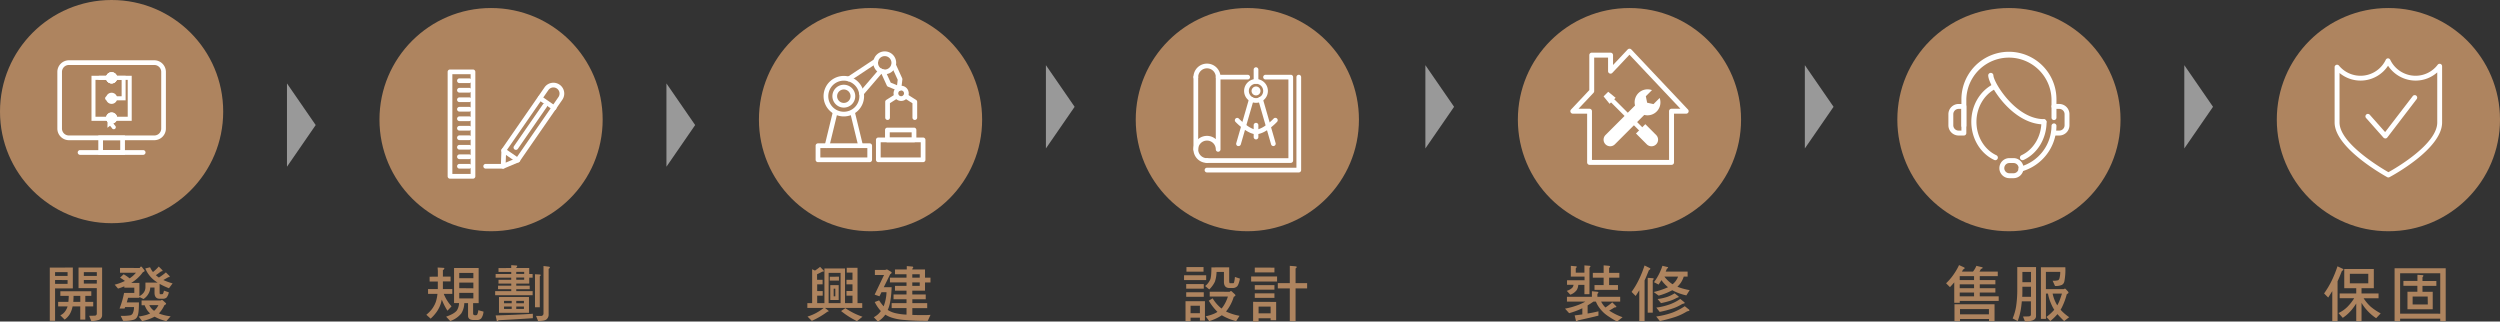 <?xml version="1.0" encoding="UTF-8"?> <svg xmlns="http://www.w3.org/2000/svg" viewBox="0 0 1220.66 157.01"><rect x="0" y="0" width="1220.66" height="157.01" fill="#333333" stroke="none"/><defs><style>.cls-1{fill:#ae845f;}.cls-2{fill:#fff;}.cls-3{fill:#999;}</style></defs><title>210708-23</title><g id="圖層_2" data-name="圖層 2"><g id="圖層_1-2" data-name="圖層 1"><circle class="cls-1" cx="54.49" cy="54.49" r="54.49"></circle><path class="cls-2" d="M75.34,68.45H33.64A5.68,5.68,0,0,1,28,62.77V35.11a5.69,5.69,0,0,1,5.68-5.68h41.7A5.69,5.69,0,0,1,81,35.11V62.77A5.68,5.68,0,0,1,75.34,68.45ZM33.64,31.73a3.38,3.38,0,0,0-3.38,3.38V62.77a3.38,3.38,0,0,0,3.38,3.38h41.7a3.38,3.38,0,0,0,3.38-3.38V35.11a3.38,3.38,0,0,0-3.38-3.38Z"></path><path class="cls-2" d="M70,75.6H39a1.16,1.16,0,0,1,0-2.31H70a1.16,1.16,0,0,1,0,2.31Z"></path><path class="cls-2" d="M61,75.6H48V66.15H61ZM50.29,73.29H58.7V68.45H50.29Z"></path><path class="cls-2" d="M64.31,59H44.67V37H64.31ZM46.62,57H62.36V39H46.62Z"></path><path class="cls-2" d="M61.33,49h-9a1,1,0,1,1,0-2h7.06V39H48.62a1,1,0,0,1,0-2H61.33Z"></path><path class="cls-2" d="M57.21,38a2.72,2.72,0,1,1-2.72-2.72A2.72,2.72,0,0,1,57.21,38Z"></path><path class="cls-2" d="M57.21,38a2.72,2.72,0,1,1-2.72-2.72A2.72,2.72,0,0,1,57.21,38Z"></path><path class="cls-2" d="M57.21,38a2.72,2.72,0,1,1-2.72-2.72A2.72,2.72,0,0,1,57.21,38Z"></path><path class="cls-2" d="M57.21,48a2.72,2.72,0,1,1-2.72-2.72A2.72,2.72,0,0,1,57.21,48Z"></path><path class="cls-2" d="M57.21,57.64a2.72,2.72,0,1,1-2.72-2.72A2.72,2.72,0,0,1,57.21,57.64Z"></path><path class="cls-2" d="M57.21,57.64a2.72,2.72,0,1,1-2.72-2.72A2.72,2.72,0,0,1,57.21,57.64Z"></path><path class="cls-2" d="M56.54,59.13l-4-.82-.09,4.08,1.28-1,.91,1.14a1,1,0,1,0,1.53-1.21l-.91-1.15Z"></path><path class="cls-1" d="M35.56,130.64v10.17H26.89v15.84H24.31v-26ZM33,134.72v-1.86H26.89v1.86Zm0,3.87v-1.86H26.89v1.86Zm11.58,3.63v2.25H41.65v2.91h3.87v2.22H41.65v6.45H39.19V149.6H35.44a12.22,12.22,0,0,1-1.35,3.75,9.67,9.67,0,0,1-2.52,2.7l-2.1-2.1A5.78,5.78,0,0,0,31.81,152,7.6,7.6,0,0,0,33,149.6H28.39v-2.22h5c.09-.84.15-1.8.18-2.91H29.47v-2.25Zm-5.37,2.25h-3.3c0,1.14-.06,2.1-.12,2.91h3.42Zm10.65-13.83v23.19a2.46,2.46,0,0,1-2.07,2.49,11.84,11.84,0,0,1-3.21.45l-1.05-2.58,2.64-.06A1,1,0,0,0,47.26,153v-12.3H38.35V130.64H49.84Zm-2.58,4.08v-1.86H40.93v1.86Zm0,2H40.93v1.74h6.33Z"></path><path class="cls-1" d="M68.2,130.85c.12-.15.21-.3.33-.48a.57.57,0,0,1,.36-.21c.18,0,.36.15.54.42l1,1.26a.72.72,0,0,1,.18.42c0,.21-.27.42-.81.6a19.63,19.63,0,0,1-5.73,5.28h4v6.45a6.05,6.05,0,0,0,2.1-1.74,4.35,4.35,0,0,0,.84-2.49V138H77a16.63,16.63,0,0,1-1.86-1.29,14.44,14.44,0,0,1-4.2-5.64l2.34-.57a11,11,0,0,0,1.41,2.34,22.11,22.11,0,0,0,2.82-2.7l1.71,1.71a.71.71,0,0,1,.15.39c0,.18-.24.24-.69.24-.84.66-1.71,1.29-2.58,1.89l.48.39a9,9,0,0,0,1,.75A25.34,25.34,0,0,0,81,133l1.71,1.71a.71.71,0,0,1,.15.39c0,.18-.24.24-.69.24-.81.48-1.62.93-2.43,1.38a29,29,0,0,0,4.53,1.65l-1.77,2.37a38.7,38.7,0,0,1-4.56-2.13v3.75c0,.87.06,1.29.21,1.29H79a.93.93,0,0,0,.54-.15,5,5,0,0,0,.51-1.59l2.37.81a5.25,5.25,0,0,1-1.17,2.64,3,3,0,0,1-1.89.51H78c-1.71,0-2.55-1-2.55-2.91v-2.58h-2.1a6,6,0,0,1-.84,3A7.17,7.17,0,0,1,70.06,146l-2-1v.42H62.53c-.21.78-.42,1.53-.63,2.22h5.94c0,3.54-.24,5.76-.69,6.66a2.82,2.82,0,0,1-1.89,1.83,17.18,17.18,0,0,1-5.16.54l-1.17-2.46a22.42,22.42,0,0,0,4.77-.27,1.86,1.86,0,0,0,1.14-1,7.34,7.34,0,0,0,.6-3H61.09l-.27.72H58.36a42.75,42.75,0,0,0,2.22-7.62h5v-2.58H60.7v-.66a31.33,31.33,0,0,1-3.06,1.11L56,139A26.56,26.56,0,0,0,61,137.18a27.74,27.74,0,0,0-2.37-1.62l1.74-1.65a19.66,19.66,0,0,1,2.91,2,4.29,4.29,0,0,0,.6-.42,13.09,13.09,0,0,0,2.49-2.31H58.6v-2.37Zm10.38,15.84c.21-.15.33-.24.39-.24a.94.94,0,0,1,.57.24l1.29,1.17a.61.61,0,0,1,.27.45c0,.21-.3.45-.84.72a14.85,14.85,0,0,1-2.67,4,7.84,7.84,0,0,0,1.26.48,22.94,22.94,0,0,0,4.47.93l-2.1,2.34a22.39,22.39,0,0,1-4.56-1.56l-1.17-.6a22.45,22.45,0,0,1-6.12,2.16l-1.65-2.22a32.35,32.35,0,0,0,3.9-.84,15.57,15.57,0,0,0,1.71-.69l-.09-.06a8.25,8.25,0,0,1-2.07-2.73,6,6,0,0,1-.51-1.2H69.13v-2.34Zm-5.22,3.12a6.79,6.79,0,0,0,1.89,1.95s0,0,0,0A8.91,8.91,0,0,0,77.35,149H72.91A4,4,0,0,0,73.36,149.81Z"></path><circle class="cls-1" cx="239.77" cy="58.41" r="54.49"></circle><path class="cls-2" d="M230.94,87.24H219.72a1.14,1.14,0,0,1-1.15-1.15v-51a1.15,1.15,0,0,1,1.15-1.15h11.22a1.15,1.15,0,0,1,1.15,1.15v51A1.14,1.14,0,0,1,230.94,87.24Zm-10.07-2.3h8.92V36.23h-8.92Z"></path><path class="cls-2" d="M229.11,40.57h-4.78a1.15,1.15,0,1,1,0-2.3h4.78a1.15,1.15,0,0,1,0,2.3Z"></path><path class="cls-2" d="M229.11,82.33h-4.78a1.15,1.15,0,1,1,0-2.3h4.78a1.15,1.15,0,0,1,0,2.3Z"></path><path class="cls-2" d="M229.11,73.05h-4.78a1.15,1.15,0,1,1,0-2.3h4.78a1.15,1.15,0,0,1,0,2.3Z"></path><path class="cls-2" d="M229.11,68.41h-4.78a1.15,1.15,0,1,1,0-2.3h4.78a1.15,1.15,0,0,1,0,2.3Z"></path><path class="cls-2" d="M229.11,77.69h-4.78a1.15,1.15,0,1,1,0-2.3h4.78a1.15,1.15,0,0,1,0,2.3Z"></path><path class="cls-2" d="M229.11,63.77h-4.78a1.15,1.15,0,1,1,0-2.3h4.78a1.15,1.15,0,0,1,0,2.3Z"></path><path class="cls-2" d="M229.11,59.13h-4.78a1.15,1.15,0,1,1,0-2.3h4.78a1.15,1.15,0,0,1,0,2.3Z"></path><path class="cls-2" d="M229.11,54.49h-4.78a1.15,1.15,0,1,1,0-2.3h4.78a1.15,1.15,0,0,1,0,2.3Z"></path><path class="cls-2" d="M229.11,49.85h-4.78a1.15,1.15,0,1,1,0-2.3h4.78a1.15,1.15,0,0,1,0,2.3Z"></path><path class="cls-2" d="M229.11,45.21h-4.78a1.15,1.15,0,1,1,0-2.3h4.78a1.15,1.15,0,0,1,0,2.3Z"></path><path class="cls-2" d="M245.57,82.33h-8.42a1.15,1.15,0,0,1,0-2.3h8.42a1.15,1.15,0,1,1,0,2.3Z"></path><path class="cls-2" d="M252.75,79.34a1.13,1.13,0,0,1-.65-.2l-6.82-4.72a1.12,1.12,0,0,1-.47-.74,1.14,1.14,0,0,1,.18-.86l20.87-30.14a5.21,5.21,0,0,1,3.4-2.2,5.3,5.3,0,0,1,5.31,8.22L253.7,78.85A1.14,1.14,0,0,1,252.75,79.34Zm-5.21-6.15,4.92,3.4,20.21-29.2a3,3,0,0,0,.49-2.24,3,3,0,0,0-1.24-1.92h0a3,3,0,0,0-2.24-.49A3,3,0,0,0,267.75,44Z"></path><path class="cls-2" d="M270.55,53.8a1.15,1.15,0,0,1-.66-.21l-6.81-4.71a1.15,1.15,0,0,1-.29-1.6,1.14,1.14,0,0,1,1.6-.29l6.81,4.71a1.15,1.15,0,0,1-.65,2.1Z"></path><path class="cls-2" d="M245.69,82.33a1.22,1.22,0,0,1-.66-.2,1.15,1.15,0,0,1-.49-1l.29-7.71a1.14,1.14,0,0,1,1.19-1.1,1.15,1.15,0,0,1,1.11,1.19l-.22,5.9,5.44-2.29a1.15,1.15,0,1,1,.89,2.12l-7.11,3A1.12,1.12,0,0,1,245.69,82.33Z"></path><path class="cls-2" d="M251.9,73.17a1.21,1.21,0,0,1-.65-.2,1.15,1.15,0,0,1-.29-1.6L265.05,51a1.15,1.15,0,0,1,1.89,1.31L252.85,72.68A1.14,1.14,0,0,1,251.9,73.17Z"></path><path class="cls-1" d="M213.79,135.08v-2.46c0-.54-.06-1.2-.12-2l2.61.15c.45,0,.69.12.69.3s-.24.57-.72.84v3.15H220v2.34h-3.75v3.75h4.59v2.34h-4.17a20.51,20.51,0,0,0,3.81,6.09l-2,2.13a30.68,30.68,0,0,1-2.76-5.43c-.12.45-.21.87-.3,1.26a15.08,15.08,0,0,1-2.28,4.83,20.8,20.8,0,0,1-2.88,3.21l-2.1-1.89a17.8,17.8,0,0,0,2.61-2.61,13.27,13.27,0,0,0,2.07-3.81,18.73,18.73,0,0,0,.75-3.78H209v-2.34h4.77c0-.36,0-.69,0-1v-2.7h-4v-2.34Zm19.92-4.23V148H231v4.92c0,.72.3,1,1,1h.24a.89.89,0,0,0,.78-.36,5.76,5.76,0,0,0,.51-2.1l2.55.69a6.35,6.35,0,0,1-1.11,3.3,2.73,2.73,0,0,1-2,.81h-1.53c-2,0-2.91-.72-2.91-2.1V148h-1.83a10.08,10.08,0,0,1-1.44,5,11.84,11.84,0,0,1-5.43,3.75l-2-2.13c2.58-.9,4.32-1.89,5.22-3a6.94,6.94,0,0,0,1.08-3.63h-2.43V130.85Zm-2.58,5v-2.58h-6.9v2.58Zm0,4.92V138h-6.9v2.7Zm0,2.22h-6.9v2.7h6.9Z"></path><path class="cls-1" d="M249.61,130.85v-1.38l2.28.15c.42,0,.66.12.66.3s-.18.42-.48.72v.21h6.33v2.94h1.65v1.77H258.4v2.91h-6.33v1h6.57v1.74h-6.57v.93h8v2h-18.3v-2h7.86v-.93h-6.45v-1.74h6.45v-1H243.4v-1.86h6.21v-1.05H242v-1.77h7.62v-1H243.4v-1.89Zm10.56,24.51c-3.54.24-9.15.6-16.77,1-.21.3-.42.48-.6.48s-.27-.15-.27-.42l-.54-2.4q9.36-.27,18.18-.81ZM258.28,145v7.74H243.64V145Zm-8.43,3.06v-1.17H246.1v1.17Zm0,1.62H246.1v1.17h3.75Zm2.22-15.93h3.87v-1h-3.87Zm0,2.82h3.87v-1.05h-3.87Zm0,11.49h3.75v-1.17h-3.75Zm3.75,1.62h-3.75v1.17h3.75Zm7.59-15.66c.39,0,.6.15.6.33s-.15.33-.45.57v15.12h-2.34V133.91Zm4.62-3.81c.3.06.45.18.45.39s-.21.45-.6.69v22.14a3,3,0,0,1-1,2.46c-.54.54-1.92.84-4.14.84l-1-2.46h2.31a1.2,1.2,0,0,0,1.32-1.29v-23.1Z"></path><circle class="cls-1" cx="425.05" cy="58.41" r="54.49"></circle><path class="cls-2" d="M424.64,79.17H399.39A1.15,1.15,0,0,1,398.24,78V71.13A1.14,1.14,0,0,1,399.39,70h25.25a1.15,1.15,0,0,1,1.15,1.15V78A1.16,1.16,0,0,1,424.64,79.17Zm-24.1-2.3h22.95V72.28H400.54Z"></path><path class="cls-2" d="M450.71,79.17H428.85A1.15,1.15,0,0,1,427.7,78v-9.7a1.14,1.14,0,0,1,1.15-1.15h21.86a1.14,1.14,0,0,1,1.15,1.15V78A1.15,1.15,0,0,1,450.71,79.17ZM430,76.87h19.56v-7.4H430Z"></path><path class="cls-2" d="M446.28,69.47h-13a1.15,1.15,0,0,1-1.15-1.15V63.47a1.14,1.14,0,0,1,1.15-1.15h13a1.15,1.15,0,0,1,1.15,1.15v4.85A1.16,1.16,0,0,1,446.28,69.47Zm-11.85-2.3h10.7V64.62h-10.7Z"></path><path class="cls-2" d="M403.82,72.28a1.24,1.24,0,0,1-.27,0,1.15,1.15,0,0,1-.85-1.39l3.9-16.07a1.15,1.15,0,0,1,2.24.54l-3.9,16.07A1.15,1.15,0,0,1,403.82,72.28Z"></path><path class="cls-2" d="M420.21,72.28a1.15,1.15,0,0,1-1.12-.88l-3.9-16.07a1.15,1.15,0,1,1,2.23-.54l3.9,16.07a1.14,1.14,0,0,1-.84,1.39A1.24,1.24,0,0,1,420.21,72.28Z"></path><path class="cls-2" d="M414.44,39.7a1.13,1.13,0,0,1-1-.52,1.14,1.14,0,0,1,.32-1.59L427,28.85a1.15,1.15,0,1,1,1.27,1.92l-13.21,8.74A1.11,1.11,0,0,1,414.44,39.7Z"></path><path class="cls-2" d="M420.63,46.73a1.15,1.15,0,0,1-.87-1.9l9.41-10.94a1.15,1.15,0,1,1,1.74,1.5l-9.4,10.94A1.17,1.17,0,0,1,420.63,46.73Z"></path><path class="cls-2" d="M412,56.85A9.89,9.89,0,1,1,421.9,47,9.89,9.89,0,0,1,412,56.85Zm0-17.47A7.59,7.59,0,1,0,419.6,47,7.59,7.59,0,0,0,412,39.38Z"></path><path class="cls-2" d="M412,52.54A5.58,5.58,0,1,1,417.59,47,5.58,5.58,0,0,1,412,52.54Zm0-8.85A3.28,3.28,0,1,0,415.29,47,3.28,3.28,0,0,0,412,43.69Z"></path><path class="cls-2" d="M432,36.25a5.58,5.58,0,1,1,5.57-5.58A5.58,5.58,0,0,1,432,36.25Zm0-8.85a3.28,3.28,0,1,0,3.27,3.27A3.28,3.28,0,0,0,432,27.4Z"></path><path class="cls-2" d="M438.94,44.42a1.12,1.12,0,0,1-.44-.09l-4.91-2a1.15,1.15,0,0,1-.6-.59l-2.82-6.19a1.15,1.15,0,1,1,2.09-1l2.64,5.79L438,41.62l.32-2.68L435.4,32.6a1.15,1.15,0,0,1,2.1-1l3,6.62a1.21,1.21,0,0,1,.09.62l-.53,4.52a1.14,1.14,0,0,1-.56.85A1.1,1.1,0,0,1,438.94,44.42Z"></path><path class="cls-2" d="M433.37,58.57a1.15,1.15,0,0,1-1.15-1.15V49.77a1.15,1.15,0,0,1,.54-1l4.1-2.59a1.15,1.15,0,0,1,1.22,1.95l-3.56,2.24v7A1.14,1.14,0,0,1,433.37,58.57Z"></path><path class="cls-2" d="M446.67,58.57a1.14,1.14,0,0,1-1.15-1.15v-7L441.75,48a1.15,1.15,0,0,1-.36-1.59,1.17,1.17,0,0,1,1.59-.36l4.3,2.72a1.15,1.15,0,0,1,.54,1v7.65A1.15,1.15,0,0,1,446.67,58.57Z"></path><path class="cls-2" d="M440,49.28a3.7,3.7,0,1,1,3.7-3.7A3.7,3.7,0,0,1,440,49.28Zm0-5.1a1.4,1.4,0,1,0,1.4,1.4A1.4,1.4,0,0,0,440,44.18Z"></path><path class="cls-1" d="M402.07,132a.58.58,0,0,1,.18.39c0,.18-.25.24-.72.24-.84.45-1.68.87-2.58,1.26v2.73h2.7v2.22H399v3.27h2.7v2.25H399V148h3.54V131.09h10.05V148h3.65v-3.63h-2.94V142.1h2.94v-3.27h-2.94v-2.22h2.94V133.1h-2.81v-2.34h5.27V148H421v2.34h-18.2l1.55,1.23a.66.66,0,0,1,.25.42c0,.09-.21.15-.6.21a40.91,40.91,0,0,1-7.62,4.47l-2.1-2.1a23.17,23.17,0,0,0,7.92-4.23h-8V148h2.34V131.45l1.38.66a21.43,21.43,0,0,0,2.49-1.83Zm8.36,16V133.22h-5.84V148Zm-.8-12.9V137h-4.47v-1.89Zm-.13,4.11v7.26h-4.1v-7.26Zm-1.64,1.74h-.81v3.75h.81Zm13.25,13.71-2.69,2.13a40.76,40.76,0,0,1-7.75-4.92l2.1-1.41A33.44,33.44,0,0,0,421.11,154.64Z"></path><path class="cls-1" d="M442.75,131.57v-1.65l2.46.21c.45,0,.68.15.68.39s-.14.39-.45.69v.36h6.21v4h2.67v2.34h-2.67v4h-6.21v1.86H452v2.34h-6.54V148h7.26v2.46h-7.26v3.3c1.6.06,3.4.09,5.37.09.9,0,2.07,0,3.51-.12L453,156.65a120.52,120.52,0,0,1-12.11-.48,25.61,25.61,0,0,1-5.67-1.14,14.09,14.09,0,0,1-2.94-1.41,13,13,0,0,1-3.63,3.39l-2-2.13a9.7,9.7,0,0,0,3.45-3,18.79,18.79,0,0,1-3-4.41l2.13-.81a23.29,23.29,0,0,0,2.22,2.91,21.63,21.63,0,0,0,1.41-6.9h-2.46l-1,2-2.34-.81,4.59-9.6h-4.47v-2.46h5l.72-.24a1.22,1.22,0,0,1,.68.24l1.48.9a.58.58,0,0,1,.3.39q0,.41-.72.81l-3.12,6.33h3.84c-.18,4.8-.75,8.37-1.71,10.65-.07.18-.15.33-.21.45a12.19,12.19,0,0,0,4.43,1.71,27,27,0,0,0,4.75.57v-3.18h-7.26V148h7.26v-1.89h-6.33v-2.34h6.33v-1.86h-5.64v-2.34h5.64V137.9h-8.1v-2.34h8.1v-1.65h-5.64v-2.34Zm2.69,4h3.63v-1.65h-3.63Zm0,4h3.63V137.9h-3.63Z"></path><circle class="cls-1" cx="609.03" cy="58.41" r="54.49"></circle><path class="cls-2" d="M583.88,74.09a1.14,1.14,0,0,1-1.15-1.15V37.66a1.15,1.15,0,1,1,2.3,0V72.94A1.15,1.15,0,0,1,583.88,74.09Z"></path><path class="cls-2" d="M630.23,79.54h-40.9a1.15,1.15,0,1,1,0-2.3h39.75V38.81H617.92a1.15,1.15,0,1,1,0-2.3h12.31a1.14,1.14,0,0,1,1.15,1.15V78.39A1.14,1.14,0,0,1,630.23,79.54Z"></path><path class="cls-2" d="M609.19,38.81H594.78a1.15,1.15,0,1,1,0-2.3h14.41a1.15,1.15,0,0,1,0,2.3Z"></path><path class="cls-2" d="M589.33,79.54a6.6,6.6,0,1,1,4.3-11.6V37.66a4.3,4.3,0,1,0-8.6,0,1.15,1.15,0,1,1-2.3,0,6.6,6.6,0,1,1,13.2,0V72.94a1.15,1.15,0,0,1-2.3,0,4.3,4.3,0,1,0-4.3,4.3,1.15,1.15,0,0,1,0,2.3Z"></path><path class="cls-2" d="M634.18,84.2H589.33a1.15,1.15,0,1,1,0-2.3H633V37.66a1.15,1.15,0,1,1,2.3,0V83.05A1.15,1.15,0,0,1,634.18,84.2Z"></path><path class="cls-2" d="M613.27,50.21a5.81,5.81,0,1,1,5.8-5.8A5.81,5.81,0,0,1,613.27,50.21Zm0-9.3a3.5,3.5,0,1,0,3.5,3.5A3.5,3.5,0,0,0,613.27,40.91Z"></path><path class="cls-2" d="M604.73,71.32a1.13,1.13,0,0,1-.32,0,1.14,1.14,0,0,1-.79-1.42l6.26-21.7a1.15,1.15,0,0,1,2.22.63l-6.27,21.71A1.14,1.14,0,0,1,604.73,71.32Z"></path><path class="cls-2" d="M621.73,71.32a1.14,1.14,0,0,1-1.1-.83l-6.27-21.71a1.15,1.15,0,1,1,2.21-.63l6.27,21.7a1.15,1.15,0,0,1-.79,1.42A1.19,1.19,0,0,1,621.73,71.32Z"></path><path class="cls-2" d="M613.27,40.91a1.15,1.15,0,0,1-1.15-1.15V34a1.15,1.15,0,1,1,2.3,0v5.81A1.15,1.15,0,0,1,613.27,40.91Z"></path><path class="cls-2" d="M613.27,46.59a2.18,2.18,0,1,1,2.18-2.18A2.19,2.19,0,0,1,613.27,46.59Zm0-2.3a.12.12,0,0,0-.12.12c0,.13.24.13.24,0A.12.12,0,0,0,613.27,44.29Z"></path><path class="cls-2" d="M613.27,68.07a1.15,1.15,0,0,1-1.15-1.15V61.13a1.15,1.15,0,1,1,2.3,0v5.79A1.15,1.15,0,0,1,613.27,68.07Z"></path><path class="cls-2" d="M613.27,65.53c-4.12,0-9.44-5.42-10-6a1.15,1.15,0,0,1,0-1.63,1.14,1.14,0,0,1,1.62,0c1.43,1.48,5.71,5.33,8.37,5.33,3,0,7.22-3.84,8.61-5.33a1.15,1.15,0,0,1,1.68,1.58C623,60.1,617.73,65.53,613.27,65.53Z"></path><path class="cls-1" d="M588.93,134.39v2.34h-10.8v-2.34Zm-.6,12.66v9.48h-2.46v-1.41h-4.56v1.65h-2.46v-9.72Zm-.57-8.34v2.22h-8.58v-2.22Zm0,4v2.22h-8.58V142.7Zm-.12-12.3v2.22H579.3V130.4Zm-1.77,22.5v-3.63h-4.56v3.63Zm14.3-22.38V137c0,.87.13,1.29.4,1.29h1.52a.48.48,0,0,0,.42-.3,13.5,13.5,0,0,0,.46-2.76l2.45.81c-.41,2-.89,3.33-1.41,3.81a3.14,3.14,0,0,1-2.34.78h-1.34c-1.83,0-2.73-1-2.73-3.06v-4.8H594a15.69,15.69,0,0,1-.81,4.77,12.83,12.83,0,0,1-2.76,3.78l-2-1.65a8.62,8.62,0,0,0,2.4-3c.42-.78.66-2.82.66-6.12Zm.25,11.94a1.67,1.67,0,0,1,.57-.36.85.85,0,0,1,.56.3l1.38,1.29a.76.76,0,0,1,.28.54c0,.18-.28.42-.81.69a20.92,20.92,0,0,1-3.78,7.17,26.32,26.32,0,0,0,6.6,2.1l-1.65,2.58a25.58,25.58,0,0,1-7-2.85,22.55,22.55,0,0,1-6.15,2.85l-1.74-2.34a20.8,20.8,0,0,0,4.29-1.35,9.8,9.8,0,0,0,1.47-.81,27.43,27.43,0,0,1-4.23-5.46l1.86-1.17a19.71,19.71,0,0,0,4.34,5c.22-.24.43-.48.61-.72a17.76,17.76,0,0,0,2.52-5.16h-8.88v-2.34Z"></path><path class="cls-1" d="M623.55,135v2.46H610.89V135Zm-.45,12.42v8.91h-2.7v-.93h-5.88V157h-2.67v-9.63Zm-.84-16.74V133h-9.6v-2.34Zm0,8.55v2.22h-9.6v-2.22Zm0,4v2.22h-9.6v-2.22ZM620.4,153v-3.3h-5.88V153Zm9.36-14.76V129.8l2.66.21c.49.06.75.18.75.39s-.2.39-.59.69v7.17h5.64v2.55h-5.64v16h-2.82v-16h-5.85v-2.55Z"></path><circle class="cls-1" cx="795.61" cy="58.41" r="54.49"></circle><path class="cls-2" d="M816.14,80.49h-40a1.19,1.19,0,0,1-1.2-1.2V55.5h-7a1.2,1.2,0,0,1-.88-2L776,44V26.91a1.2,1.2,0,0,1,1.2-1.2h9.18a1.21,1.21,0,0,1,1.21,1.2v4.83l7.16-7.6a1.24,1.24,0,0,1,1.75,0l27.68,29.33a1.21,1.21,0,0,1,.22,1.31,1.18,1.18,0,0,1-1.1.72h-5.94V79.29A1.2,1.2,0,0,1,816.14,80.49Zm-38.84-2.4h37.64V54.3a1.19,1.19,0,0,1,1.2-1.2h4.35L795.61,26.72l-8.37,8.87a1.21,1.21,0,0,1-2.08-.82V28.11h-6.78V44.5a1.17,1.17,0,0,1-.32.82l-7.33,7.78h5.37a1.2,1.2,0,0,1,1.2,1.2Z"></path><path class="cls-2" d="M810.35,47.83l-3,3-3.11-.68L803.6,47l3-3a6.31,6.31,0,0,0-8.27,7.51L783.92,65.92a3.22,3.22,0,1,0,4.55,4.56l14.37-14.37a6.32,6.32,0,0,0,7.51-8.28Z"></path><path class="cls-2" d="M798.79,65.18l5.29,5.3a3.22,3.22,0,0,0,4.56-4.56l-5.29-5.29Z"></path><polygon class="cls-2" points="788.85 47.75 785.91 50.69 782.97 47.06 785.23 44.81 788.85 47.75"></polygon><path class="cls-2" d="M801.07,64a1.07,1.07,0,0,1-.78-.33L785.1,48.5a1.1,1.1,0,0,1,0-1.56,1.12,1.12,0,0,1,1.57,0l15.18,15.18a1.11,1.11,0,0,1-.78,1.89Z"></path><path class="cls-1" d="M779.71,142.43c.48.06.72.18.72.39s-.18.39-.48.69v1.41h11.13v2.34h-9.3a10.79,10.79,0,0,0,2.1,2.88,32.09,32.09,0,0,0,3.33-2.52l1.83,1.83a.58.58,0,0,1,.18.39c0,.18-.3.24-.84.24-.9.54-1.77,1.08-2.67,1.56a28.64,28.64,0,0,0,6.54,3.24l-2.7,2.13a51.8,51.8,0,0,1-5.13-3.18,16.11,16.11,0,0,1-3.36-3.36,12.74,12.74,0,0,1-1.83-3.21H778a29.59,29.59,0,0,1-2.82,1.83v4c1.8-.3,3.54-.66,5.28-1.08v2.1q-3.24.85-10.08,2.34c-.21.3-.42.48-.6.48s-.3-.15-.33-.45l-.6-2.49c1.26-.12,2.52-.3,3.75-.48v-3a37.62,37.62,0,0,1-6.45,2.4l-2-2.22a37.07,37.07,0,0,0,7-2,28.9,28.9,0,0,0,2.94-1.44h-9v-2.34h12.18v-2.7ZM769.24,130c.42,0,.63.12.63.3s-.18.39-.48.69v2.13h4.23v-3.54l2.28.18c.42,0,.66.12.66.3s-.18.39-.48.72v12.87h-2.46v-4.56h-3a5.56,5.56,0,0,1-.78,2.55,6.69,6.69,0,0,1-3.12,2.25L765,142a6.18,6.18,0,0,0,2.79-1.62,2.83,2.83,0,0,0,.51-1.32h-3.18v-2.22h8.55v-1.77h-6.69V129.8ZM783,133.22v-3.66l2.46.21c.45.06.69.18.69.39s-.18.39-.48.69v2.37h5v2.34h-5v3.63H790v2.34H778.54v-2.34H783v-3.63h-5.28v-2.34Z"></path><path class="cls-1" d="M805.39,130.82c.27.12.42.24.42.39s-.24.54-.72.72c-.75,1.92-1.44,3.6-2.1,5v19.8h-2.58v-15c-.57.93-1.17,1.86-1.77,2.79l-2-2a39,39,0,0,0,3.57-6,49,49,0,0,0,2.76-6.9Zm1.41,5c.42,0,.63.12.63.3a1.23,1.23,0,0,1-.45.72v15.81h-2.46v-17Zm7.17-5.49c.33.06.51.15.51.3s-.21.39-.6.57c-.18.48-.39,1-.57,1.41H824v2.46H822.1A11.07,11.07,0,0,1,819,140a29.41,29.41,0,0,0,6,1.65l-1.62,2.58a26.24,26.24,0,0,1-6.87-2.52,31.67,31.67,0,0,1-6.63,2.64l-2.46-1.77a36.59,36.59,0,0,0,7-2.34,20.18,20.18,0,0,1-3.21-3.45c-.45.75-.9,1.47-1.38,2.16l-2.25-1.17a26.92,26.92,0,0,0,4.11-8Zm8.22,17.07q.36.22.36.45c0,.18-.12.3-.33.36a3,3,0,0,0-1.14.39,22.18,22.18,0,0,1-4.14,1.95,50.65,50.65,0,0,1-6.57,1.74l-1.65-2.1a31.69,31.69,0,0,0,6.69-1.62,22.51,22.51,0,0,0,5-2.61Zm2.31,3.6c.24.18.39.33.39.48s-.12.3-.33.36a3.38,3.38,0,0,0-1.32.48,27.17,27.17,0,0,1-5,2.34,68.51,68.51,0,0,1-7.8,2.1l-1.77-2.22a39.12,39.12,0,0,0,7.95-1.92,29.55,29.55,0,0,0,6-3.12Zm-5.22-6.51c.24.15.36.3.36.42s-.12.3-.36.36a1.84,1.84,0,0,0-.78.27,16.92,16.92,0,0,1-2.94,1.29A39.35,39.35,0,0,1,811,148l-1.65-2a23.67,23.67,0,0,0,4.74-1.05,17.65,17.65,0,0,0,3.57-1.74Zm-2.61-5.7a8.86,8.86,0,0,0,2.67-3.72h-6.66A15.27,15.27,0,0,0,816.67,138.8Z"></path><circle class="cls-1" cx="980.89" cy="58.41" r="54.49"></circle><path class="cls-2" d="M958.89,66.17h-2.56a5,5,0,0,1-5-5V55.77a5,5,0,0,1,5-5h2.56a1.19,1.19,0,0,1,1.2,1.2V65A1.2,1.2,0,0,1,958.89,66.17Zm-2.56-13a2.61,2.61,0,0,0-2.61,2.61v5.38a2.61,2.61,0,0,0,2.61,2.61h1.36V53.16Z"></path><path class="cls-2" d="M1005.44,66.17h-2.55a1.21,1.21,0,1,1,0-2.41h2.55a2.61,2.61,0,0,0,2.62-2.61V55.77a2.61,2.61,0,0,0-2.62-2.61h-2.55a1.2,1.2,0,1,1,0-2.4h2.55a5,5,0,0,1,5,5v5.38A5,5,0,0,1,1005.44,66.17Z"></path><path class="cls-2" d="M986.82,83.72a1.2,1.2,0,0,1-.33-2.36,20.85,20.85,0,0,0,15.19-20,1.21,1.21,0,0,1,2.41,0,23.28,23.28,0,0,1-17,22.35A1.22,1.22,0,0,1,986.82,83.72Z"></path><path class="cls-2" d="M958.89,62.53a1.2,1.2,0,0,1-1.2-1.2V48.48a23.2,23.2,0,0,1,46.4,0v8.83a1.21,1.21,0,1,1-2.41,0V48.48a20.8,20.8,0,0,0-41.59,0V61.33A1.19,1.19,0,0,1,958.89,62.53Z"></path><path class="cls-2" d="M983.12,87h-2a4.9,4.9,0,0,1,0-9.8h2a4.9,4.9,0,0,1,0,9.8Zm-2-7.4a2.5,2.5,0,1,0,0,5h2a2.5,2.5,0,1,0,0-5Z"></path><path class="cls-2" d="M974.26,78.22a1.29,1.29,0,0,1-.54-.12c-6.8-3.18-11.2-10.49-11.2-18.63,0-7.78,4-14.75,10.31-18.17a1.27,1.27,0,0,1,1.2,2.23c-5.45,2.94-9,9.19-9,15.94,0,7.16,3.82,13.57,9.73,16.33a1.27,1.27,0,0,1-.53,2.42Z"></path><path class="cls-2" d="M987.52,78.22A1.27,1.27,0,0,1,987,75.8c5.92-2.76,9.74-9.17,9.74-16.33a1.27,1.27,0,0,1,2.53,0c0,8.14-4.39,15.45-11.19,18.63A1.32,1.32,0,0,1,987.52,78.22Z"></path><path class="cls-2" d="M998,60.74c-15.33,0-27.23-19.11-27.23-24a1.27,1.27,0,0,1,2.53,0c0,3.33,10.85,21.43,24.7,21.43a1.27,1.27,0,0,1,0,2.53Z"></path><path class="cls-1" d="M958.86,130.49c.24.12.39.24.39.36q0,.5-.72.72c-.24.42-.42.75-.6,1.05h5.4A11.34,11.34,0,0,0,965,129.8l2.49.6c.36.06.57.18.57.36s-.3.39-.84.57c-.24.45-.48.87-.72,1.29h8.94v2.22h-8.79v1.89h7.62v2.1h-7.62v1.89h7.62v2.1h-7.62v1.86h9.24v2.25h-19v.93h-2.7v-10c-.66.78-1.35,1.56-2.1,2.34l-1.89-1.89a26.26,26.26,0,0,0,3.57-4.14,29.15,29.15,0,0,0,2.76-4.74Zm15,18.06v8.22h-2.7v-1H957v1h-2.7v-8.22Zm-10-13.71h-7v1.89h7Zm0,4h-7v1.89h7Zm0,4h-7v1.86h7Zm7.26,10.65v-2.58H957v2.58Z"></path><path class="cls-1" d="M985,130.4h9.12v23.91c0,1.14-.72,1.89-2.1,2.25a12.44,12.44,0,0,1-3.27.45l-1-2.46,2.73-.06c.75-.06,1.14-.36,1.14-.9v-6.45h-4.44c-.09,1-.21,2-.33,2.91a31.43,31.43,0,0,1-1.68,6.72l-2.46-1.29a25.7,25.7,0,0,0,1.68-5.85,53,53,0,0,0,.57-7.53V130.4Zm6.66,14.52V140h-4.2v2.1c0,1,0,2-.09,2.82Zm0-7.14v-5h-4.2v5Zm16.77-7.26a29,29,0,0,1-.45,6.72,2.57,2.57,0,0,1-1.23,1.86,7.59,7.59,0,0,1-3.36.54l-1.17-2.58a8,8,0,0,0,2.73-.24,1.65,1.65,0,0,0,.63-1,11.55,11.55,0,0,0,.36-3.09h-7v8.43h8.76a1.28,1.28,0,0,1,.63-.24l.36.27,1.08,1.2a1.58,1.58,0,0,1,.21.54c0,.18-.3.42-.84.69a32.54,32.54,0,0,1-2.34,6.36,12.48,12.48,0,0,1-.69,1.26,22.74,22.74,0,0,0,4.2,3.63l-2.46,1.89c-1.26-1.2-2.37-2.34-3.27-3.39a25.58,25.58,0,0,1-3.51,3.39l-1.89-2a22.78,22.78,0,0,0,3.84-3.51,17.78,17.78,0,0,1-1.56-3,20.71,20.71,0,0,1-1.5-4.89h-1v12.33h-2.46v-25.2h12Zm-3.93,18.57c.3-.54.57-1.11.87-1.74.42-1,.9-2.34,1.41-4h-4.56A17.64,17.64,0,0,0,1004.49,149.09Z"></path><circle class="cls-1" cx="1166.17" cy="58.41" r="54.49"></circle><path class="cls-2" d="M1166.17,86.64a1.18,1.18,0,0,1-.58-.14c-1-.57-25.68-14.13-25.68-26.69V32.71A1.2,1.2,0,0,1,1142,32a13.65,13.65,0,0,0,22.89-2.82,1.2,1.2,0,0,1,2.17,0,13.73,13.73,0,0,0,12.33,7.81,13.53,13.53,0,0,0,10.84-5.37,1.2,1.2,0,0,1,2.16.73V59.81c0,12.94-24.65,26.14-25.7,26.7A1.24,1.24,0,0,1,1166.17,86.64Zm-23.86-51V59.81c0,10.18,20.19,22.16,23.86,24.26,3.68-2,23.85-13.75,23.85-24.26V35.35a15.89,15.89,0,0,1-10.59,4A16.14,16.14,0,0,1,1166,32.09a16.06,16.06,0,0,1-23.71,3.54Z"></path><path class="cls-2" d="M1164.64,67.58a1.22,1.22,0,0,1-.9-.4l-8.48-9.57a1.2,1.2,0,1,1,1.8-1.59l7.51,8.47L1178,47a1.21,1.21,0,1,1,1.92,1.46l-14.29,18.68a1.21,1.21,0,0,1-.91.47Z"></path><path class="cls-1" d="M1143.75,131.18c.27.12.42.24.42.39,0,.3-.24.54-.69.69-.78,2-1.47,3.63-2.13,5.07v19.44h-2.58V142.13q-.94,1.53-2,3.15l-2-2a46,46,0,0,0,3.69-6.18,55.57,55.57,0,0,0,2.85-7.08Zm15.3.15v9.39h-6v2.58h8.31v2.34h-7.29a21.6,21.6,0,0,0,3.42,4.08,28.44,28.44,0,0,0,4.92,3.3l-2.22,2.34a22.82,22.82,0,0,1-4.71-4.14,21.36,21.36,0,0,1-2.43-3.36v8.91h-2.58v-8.58c-.78,1.2-1.5,2.19-2.16,3a20.28,20.28,0,0,1-4.41,4l-2.1-2.34a15.33,15.33,0,0,0,4.5-3.18,23.87,23.87,0,0,0,3.18-4.08h-7.11V143.3h8.1v-2.58h-5.85v-9.39Zm-2.7,2.34h-9v4.68h9Z"></path><path class="cls-1" d="M1194.15,131v25.8h-2.67V155.6h-19.59v1.17h-2.7V131Zm-2.67,22.17V133.43h-19.59v19.71Zm-11.13-16v-3l2.28.15c.42,0,.63.12.63.3a1.23,1.23,0,0,1-.45.72v1.86h6.78v2.37h-6.78v2.91h5V151h-12.33v-8.55h4.83v-2.91h-6.81v-2.37Zm5,7.62H1178v3.87h7.41Z"></path><polygon class="cls-3" points="154.14 61.06 140.12 40.73 140.12 81.4 154.14 61.06"></polygon><polygon class="cls-3" points="339.42 61.06 325.4 40.73 325.4 81.4 339.42 61.06"></polygon><polygon class="cls-3" points="524.7 52.15 510.68 31.82 510.68 72.48 524.7 52.15"></polygon><polygon class="cls-3" points="709.98 52.15 695.96 31.82 695.96 72.48 709.98 52.15"></polygon><polygon class="cls-3" points="895.26 52.15 881.24 31.82 881.24 72.48 895.26 52.15"></polygon><polygon class="cls-3" points="1080.54 52.15 1066.52 31.82 1066.52 72.48 1080.54 52.15"></polygon></g></g></svg> 